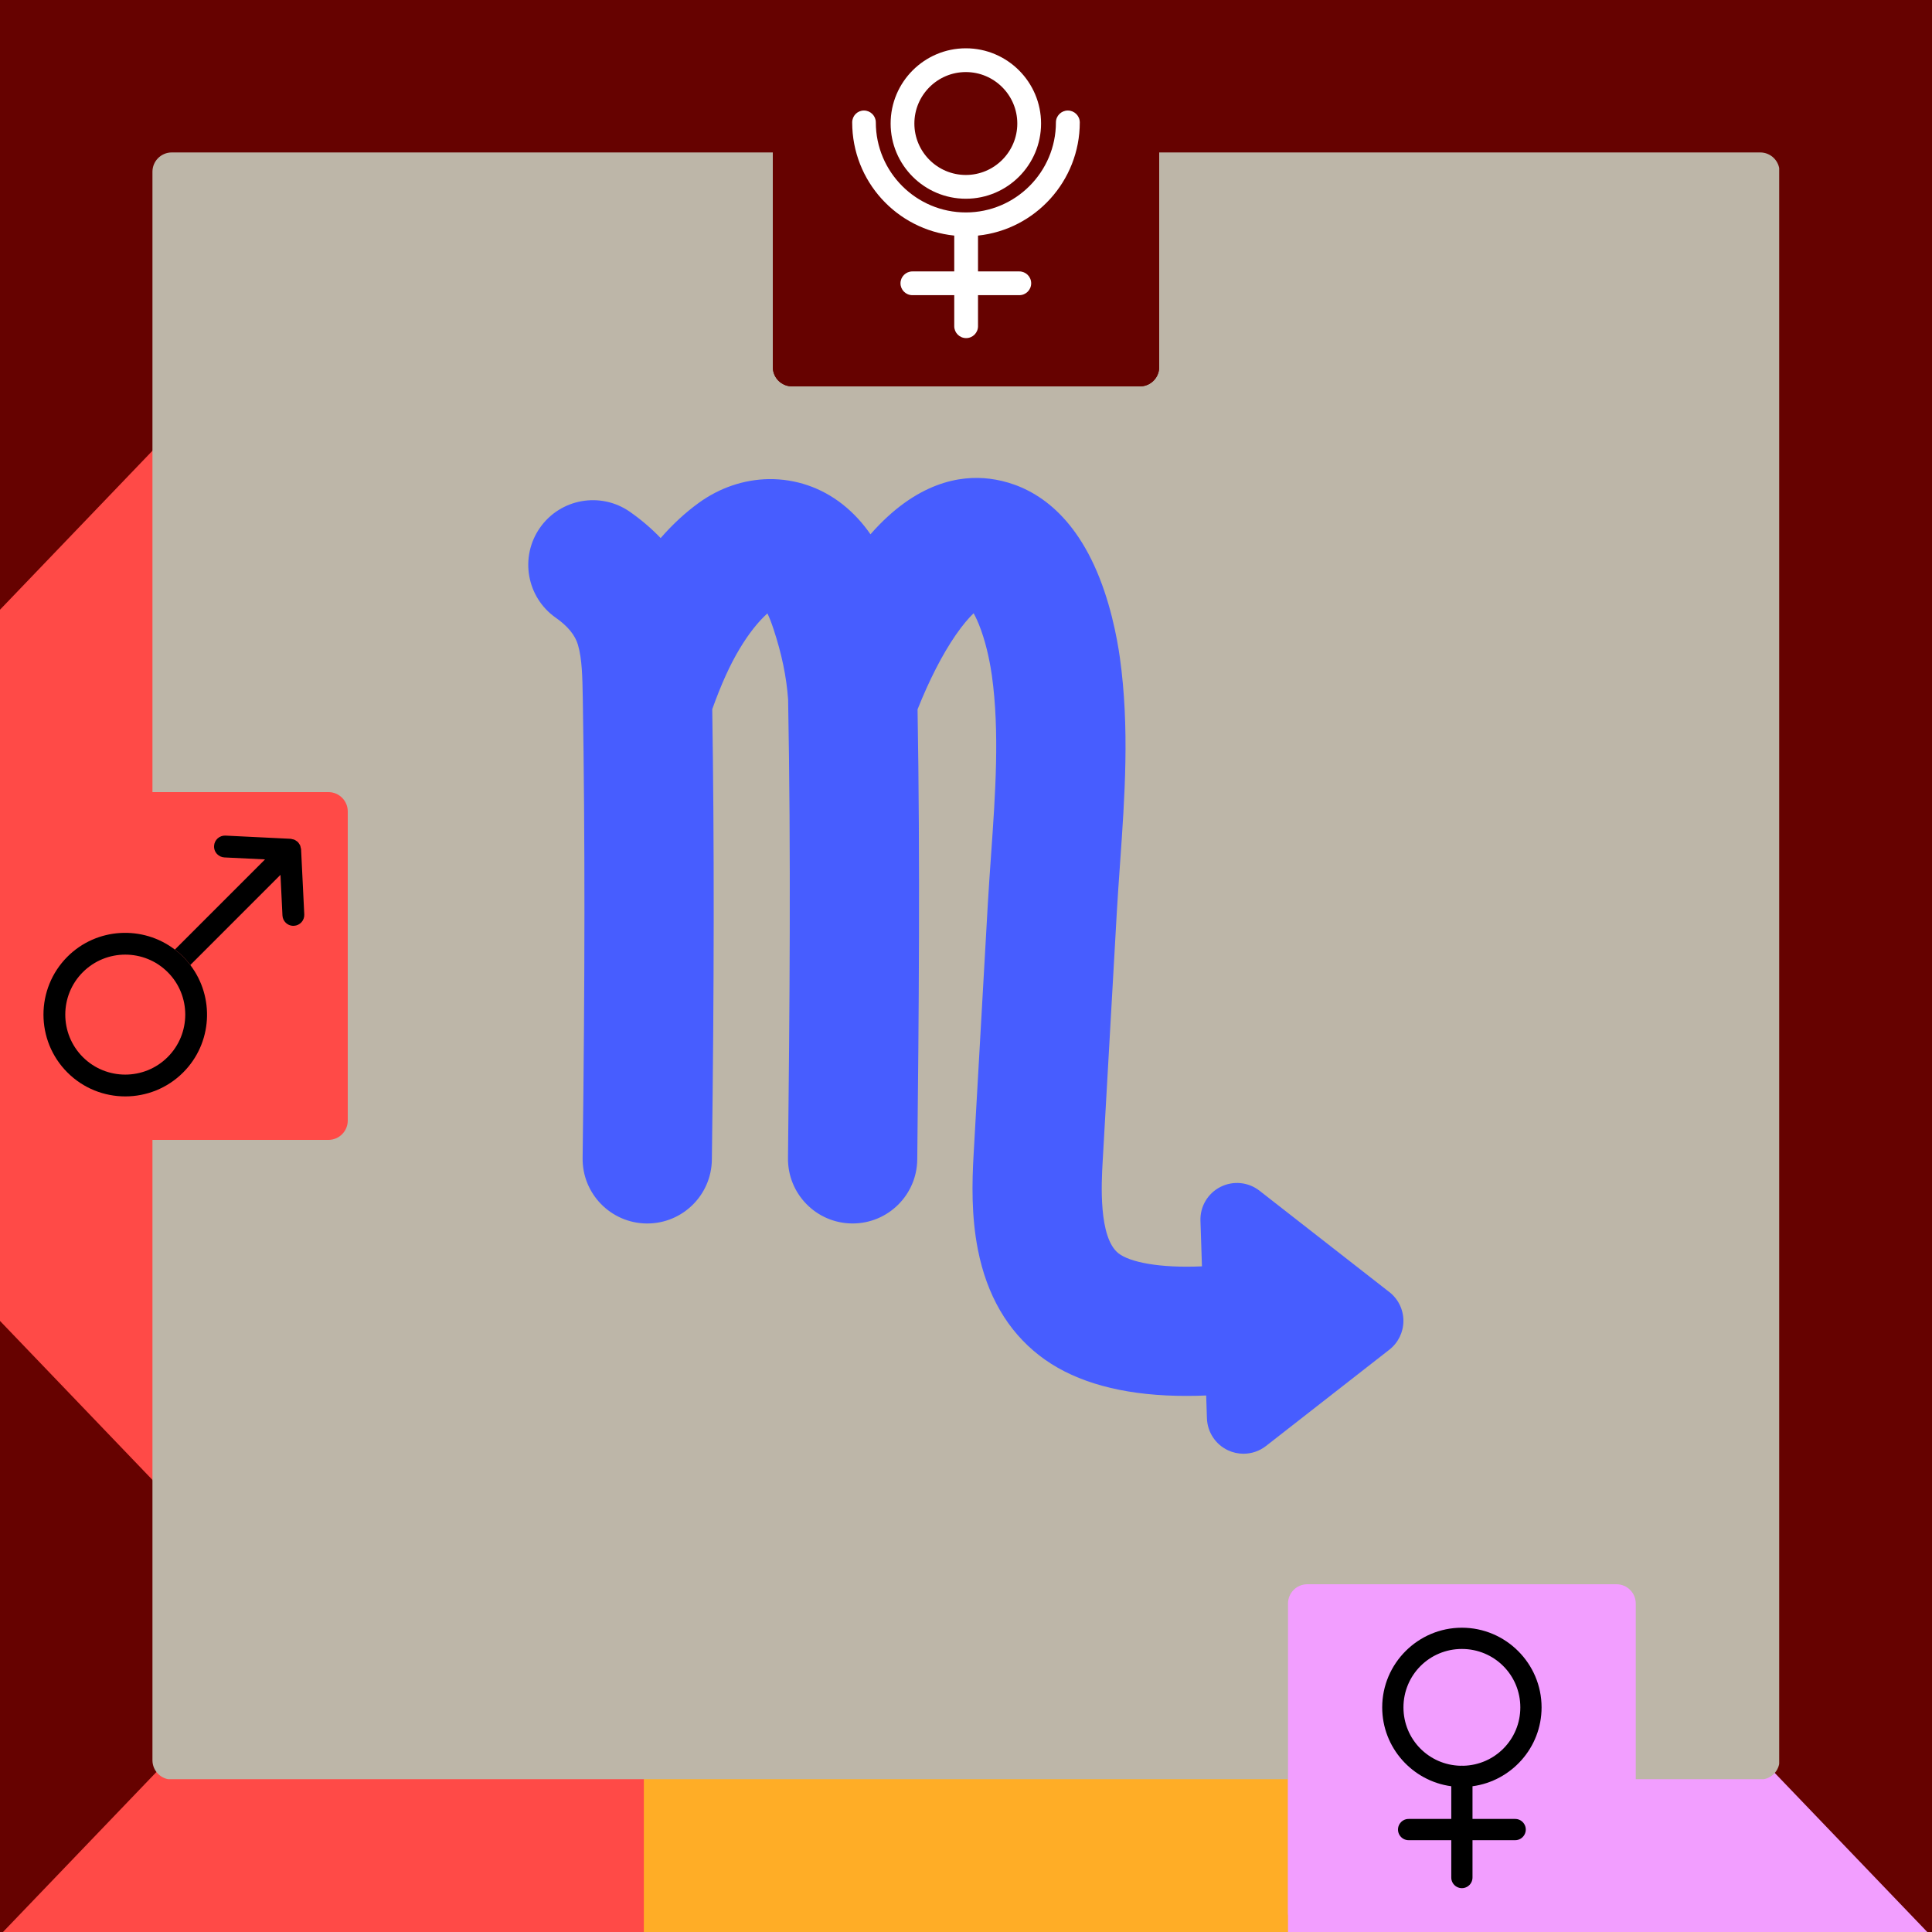 <svg xmlns="http://www.w3.org/2000/svg" xmlns:xlink="http://www.w3.org/1999/xlink" width="500" zoomAndPan="magnify" viewBox="0 0 375 375" height="500" preserveAspectRatio="xMidYMid meet" version="1.0"><rect x="0" y="0" width="375" height="375" fill="#808080" stroke="none"/><defs><clipPath id="cca80fbbcc"><path d="M 315.07 0 L 375 0 L 375 130.496 L 315.07 130.496 Z M 315.07 0 " clip-rule="nonzero"/></clipPath><clipPath id="aa13d29b20"><path d="M 315.07 58.738 L 383.887 -13.023 L 383.887 130.496 Z M 315.07 58.738 " clip-rule="nonzero"/></clipPath><clipPath id="070ed80eb4"><path d="M 0 244.238 L 57.16 244.238 L 57.16 375 L 0 375 Z M 0 244.238 " clip-rule="nonzero"/></clipPath><clipPath id="3f66710614"><path d="M 57.16 316 L -11.656 387.758 L -11.656 244.238 Z M 57.16 316 " clip-rule="nonzero"/></clipPath><clipPath id="4093dfd388"><path d="M 317.504 244.238 L 375 244.238 L 375 375 L 317.504 375 Z M 317.504 244.238 " clip-rule="nonzero"/></clipPath><clipPath id="fab4807238"><path d="M 317.504 315.996 L 386.32 244.238 L 386.32 387.758 Z M 317.504 315.996 " clip-rule="nonzero"/></clipPath><clipPath id="1ce5594a03"><path d="M 0 0 L 57.16 0 L 57.16 130.5 L 0 130.5 Z M 0 0 " clip-rule="nonzero"/></clipPath><clipPath id="e37221047f"><path d="M 57.16 58.738 L -11.656 130.5 L -11.656 -13.023 Z M 57.16 58.738 " clip-rule="nonzero"/></clipPath><clipPath id="bdd44d08ab"><path d="M 29.59 29.59 L 345.34 29.59 L 345.34 345.34 L 29.59 345.34 Z M 29.59 29.59 " clip-rule="nonzero"/></clipPath><clipPath id="3bec88f125"><path d="M 29.59 33.34 L 29.59 341.66 C 29.59 343.73 31.27 345.41 33.34 345.41 L 341.66 345.41 C 343.73 345.41 345.41 343.73 345.41 341.66 L 345.41 33.34 C 345.41 31.27 343.73 29.59 341.66 29.59 L 33.34 29.59 C 31.27 29.59 29.59 31.27 29.59 33.34 Z M 29.59 33.34 " clip-rule="nonzero"/></clipPath><clipPath id="004227c232"><path d="M 32.75 29.59 L 342.184 29.59 C 343.023 29.59 343.824 29.922 344.418 30.516 C 345.008 31.109 345.34 31.91 345.34 32.75 L 345.34 342.184 C 345.34 343.023 345.008 343.824 344.418 344.418 C 343.824 345.008 343.023 345.34 342.184 345.34 L 32.75 345.34 C 31.91 345.34 31.109 345.008 30.516 344.418 C 29.922 343.824 29.59 343.023 29.59 342.184 L 29.59 32.75 C 29.59 31.91 29.922 31.109 30.516 30.516 C 31.109 29.922 31.91 29.59 32.75 29.59 Z M 32.75 29.59 " clip-rule="nonzero"/></clipPath><clipPath id="1d5cd81b96"><path d="M 102.535 92.742 L 272.41 92.742 L 272.41 282.191 L 102.535 282.191 Z M 102.535 92.742 " clip-rule="nonzero"/></clipPath><clipPath id="945501163f"><path d="M 29.59 33.34 L 29.59 341.66 C 29.59 343.73 31.27 345.41 33.34 345.41 L 341.66 345.41 C 343.73 345.41 345.41 343.73 345.41 341.66 L 345.41 33.34 C 345.41 31.27 343.73 29.59 341.66 29.59 L 33.34 29.59 C 31.27 29.59 29.59 31.27 29.59 33.34 Z M 29.59 33.34 " clip-rule="nonzero"/></clipPath><clipPath id="93dd439193"><path d="M 0 153.75 L 67.5 153.75 L 67.5 221.25 L 0 221.25 Z M 0 153.75 " clip-rule="nonzero"/></clipPath><clipPath id="b9d2a5fe1a"><path d="M 0 157.5 L 0 217.5 C 0 219.57 1.68 221.25 3.75 221.25 L 63.75 221.25 C 65.82 221.25 67.5 219.57 67.5 217.5 L 67.5 157.5 C 67.5 155.43 65.82 153.75 63.75 153.75 L 3.75 153.75 C 1.68 153.75 0 155.43 0 157.5 Z M 0 157.5 " clip-rule="nonzero"/></clipPath><clipPath id="39d0656f7e"><path d="M 33.84 162.188 L 59.059 162.188 L 59.059 187.328 L 33.84 187.328 Z M 33.84 162.188 " clip-rule="nonzero"/></clipPath><clipPath id="b91ce4fec1"><path d="M 0 157.5 L 0 217.5 C 0 219.57 1.68 221.25 3.75 221.25 L 63.75 221.25 C 65.82 221.25 67.5 219.57 67.5 217.5 L 67.5 157.5 C 67.5 155.43 65.82 153.75 63.75 153.75 L 3.75 153.75 C 1.68 153.75 0 155.43 0 157.5 Z M 0 157.5 " clip-rule="nonzero"/></clipPath><clipPath id="cbc9f431bb"><path d="M 8.438 181.043 L 40.246 181.043 L 40.246 212.812 L 8.438 212.812 Z M 8.438 181.043 " clip-rule="nonzero"/></clipPath><clipPath id="9ae9cdd8f9"><path d="M 0 157.5 L 0 217.5 C 0 219.57 1.68 221.25 3.75 221.25 L 63.75 221.25 C 65.82 221.25 67.5 219.57 67.5 217.5 L 67.5 157.5 C 67.5 155.43 65.82 153.75 63.75 153.75 L 3.75 153.75 C 1.68 153.75 0 155.43 0 157.5 Z M 0 157.5 " clip-rule="nonzero"/></clipPath><clipPath id="58bc737b6d"><path d="M 150 0 L 225 0 L 225 75 L 150 75 Z M 150 0 " clip-rule="nonzero"/></clipPath><clipPath id="d542e25570"><path d="M 150 3.75 L 150 71.25 C 150 73.32 151.68 75 153.75 75 L 221.25 75 C 223.32 75 225 73.32 225 71.25 L 225 3.75 C 225 1.68 223.32 0 221.25 0 L 153.75 0 C 151.68 0 150 1.68 150 3.75 Z M 150 3.75 " clip-rule="nonzero"/></clipPath><clipPath id="494e2ab7ff"><path d="M 165.398 9.375 L 209.602 9.375 L 209.602 65.625 L 165.398 65.625 Z M 165.398 9.375 " clip-rule="nonzero"/></clipPath><clipPath id="b1c355f464"><path d="M 150 3.75 L 150 71.25 C 150 73.32 151.68 75 153.75 75 L 221.25 75 C 223.32 75 225 73.32 225 71.25 L 225 3.75 C 225 1.68 223.32 0 221.25 0 L 153.75 0 C 151.68 0 150 1.68 150 3.75 Z M 150 3.75 " clip-rule="nonzero"/></clipPath><clipPath id="a5ba9fa6c5"><path d="M 150 0 L 225 0 L 225 75 L 150 75 Z M 150 0 " clip-rule="nonzero"/></clipPath><clipPath id="f0c4be5668"><path d="M 150 3.75 L 150 71.25 C 150 73.32 151.68 75 153.75 75 L 221.25 75 C 223.32 75 225 73.32 225 71.25 L 225 3.75 C 225 1.68 223.32 0 221.25 0 L 153.75 0 C 151.68 0 150 1.68 150 3.75 Z M 150 3.75 " clip-rule="nonzero"/></clipPath><clipPath id="2ec5096cd3"><path d="M 165.398 9.375 L 209.602 9.375 L 209.602 65.625 L 165.398 65.625 Z M 165.398 9.375 " clip-rule="nonzero"/></clipPath><clipPath id="cf0c464726"><path d="M 150 3.75 L 150 71.25 C 150 73.32 151.68 75 153.75 75 L 221.25 75 C 223.32 75 225 73.32 225 71.25 L 225 3.75 C 225 1.68 223.32 0 221.25 0 L 153.75 0 C 151.68 0 150 1.68 150 3.75 Z M 150 3.75 " clip-rule="nonzero"/></clipPath><clipPath id="e26bf8e5d1"><path d="M 250 307.5 L 317.5 307.5 L 317.5 375 L 250 375 Z M 250 307.5 " clip-rule="nonzero"/></clipPath><clipPath id="249b74412b"><path d="M 250 311.25 L 250 371.25 C 250 373.32 251.68 375 253.75 375 L 313.75 375 C 315.824 375 317.5 373.32 317.5 371.25 L 317.5 311.25 C 317.5 309.18 315.824 307.5 313.75 307.5 L 253.75 307.5 C 251.68 307.5 250 309.18 250 311.25 Z M 250 311.25 " clip-rule="nonzero"/></clipPath><clipPath id="d752ad5b5b"><path d="M 268.246 315.938 L 299.297 315.938 L 299.297 366.539 L 268.246 366.539 Z M 268.246 315.938 " clip-rule="nonzero"/></clipPath><clipPath id="51dfcdc958"><path d="M 250 311.25 L 250 371.25 C 250 373.32 251.68 375 253.75 375 L 313.75 375 C 315.824 375 317.5 373.32 317.5 371.25 L 317.5 311.25 C 317.5 309.18 315.824 307.5 313.75 307.5 L 253.75 307.5 C 251.68 307.5 250 309.18 250 311.25 Z M 250 311.25 " clip-rule="nonzero"/></clipPath></defs><path stroke-linecap="butt" transform="matrix(0.75, 0, 0, 0.75, -0.029, 0)" fill="none" stroke-linejoin="miter" d="M 0.002 50 L 500.002 50 " stroke="#660200" stroke-width="100" stroke-opacity="1" stroke-miterlimit="4"/><path stroke-linecap="butt" transform="matrix(0.75, 0, 0, 0.75, 237.01, 300)" fill="none" stroke-linejoin="miter" d="M 0.002 50 L 183.95 50 " stroke="#f29eff" stroke-width="100" stroke-opacity="1" stroke-miterlimit="4"/><path stroke-linecap="butt" transform="matrix(0.75, 0, 0, 0.75, 0, 300)" fill="none" stroke-linejoin="miter" d="M -0 50 L 185.979 50 " stroke="#ff4a47" stroke-width="100" stroke-opacity="1" stroke-miterlimit="4"/><path stroke-linecap="butt" transform="matrix(0.75, 0, -0, 0.75, 124.971, 300)" fill="none" stroke-linejoin="miter" d="M -0.002 50 L 166.706 50 " stroke="#ffad26" stroke-width="100" stroke-opacity="1" stroke-miterlimit="4"/><path stroke-linecap="butt" transform="matrix(0, 0.75, -0.75, 0, 74.995, 65.854)" fill="none" stroke-linejoin="miter" d="M -0.003 49.998 L 324.404 49.998 " stroke="#660200" stroke-width="100" stroke-opacity="1" stroke-miterlimit="4"/><path stroke-linecap="butt" transform="matrix(0, 0.75, -0.75, 0, 382.903, 65.854)" fill="none" stroke-linejoin="miter" d="M -0.003 50.002 L 324.404 50.002 " stroke="#660200" stroke-width="100" stroke-opacity="1" stroke-miterlimit="4"/><g clip-path="url(#cca80fbbcc)"><g clip-path="url(#aa13d29b20)"><path fill="#660200" d="M 315.07 130.496 L 315.07 -13.023 L 383.887 -13.023 L 383.887 130.496 Z M 315.07 130.496 " fill-opacity="1" fill-rule="nonzero"/></g></g><path stroke-linecap="butt" transform="matrix(0, 0.75, -0.75, 0, 74.995, 65.854)" fill="none" stroke-linejoin="miter" d="M -0.003 49.998 L 324.404 49.998 " stroke="#ff4a47" stroke-width="100" stroke-opacity="1" stroke-miterlimit="4"/><g clip-path="url(#070ed80eb4)"><g clip-path="url(#3f66710614)"><path fill="#660200" d="M 57.16 244.238 L 57.16 387.758 L -11.656 387.758 L -11.656 244.238 Z M 57.16 244.238 " fill-opacity="1" fill-rule="nonzero"/></g></g><g clip-path="url(#4093dfd388)"><g clip-path="url(#fab4807238)"><path fill="#660200" d="M 317.504 387.758 L 317.504 244.238 L 386.32 244.238 L 386.32 387.758 Z M 317.504 387.758 " fill-opacity="1" fill-rule="nonzero"/></g></g><g clip-path="url(#1ce5594a03)"><g clip-path="url(#e37221047f)"><path fill="#660200" d="M 57.16 -13.023 L 57.16 130.5 L -11.656 130.5 L -11.656 -13.023 Z M 57.16 -13.023 " fill-opacity="1" fill-rule="nonzero"/></g></g><g clip-path="url(#bdd44d08ab)"><g clip-path="url(#3bec88f125)"><g clip-path="url(#004227c232)"><rect x="-37.5" width="450" fill="#bdb6a8" y="-37.5" height="450" fill-opacity="1"/></g></g></g><g clip-path="url(#1d5cd81b96)"><g clip-path="url(#945501163f)"><path fill="#475dff" d="M 269.664 250.785 L 244.469 231.117 C 242.297 229.418 239.34 229.137 236.883 230.383 C 234.426 231.633 232.914 234.188 233.008 236.945 L 233.297 245.797 C 224.953 246.168 219.273 244.961 217.117 243.285 C 213.188 240.23 213.793 229.531 214.023 225.504 L 216.777 176.977 C 216.953 173.914 217.172 170.871 217.398 167.641 C 218.316 154.645 219.262 141.203 217.367 127.656 C 216.832 123.84 215.469 116.422 212.336 109.652 C 206.574 97.215 198.152 93.688 192.105 92.926 C 186.422 92.207 177.867 93.543 168.957 103.707 C 167.52 101.625 165.738 99.617 163.52 97.871 C 159.355 94.605 154.406 92.934 149.203 92.996 C 144.402 93.074 139.715 94.66 135.652 97.59 C 133.039 99.477 130.559 101.77 128.23 104.438 C 126.473 102.602 124.484 100.898 122.285 99.355 C 116.605 95.383 108.785 96.762 104.809 102.434 C 100.832 108.109 102.211 115.934 107.883 119.91 C 110.191 121.523 111.637 123.289 112.18 125.156 C 112.988 127.914 113.047 131.516 113.113 135.324 C 113.113 135.465 113.117 135.602 113.121 135.738 C 113.121 135.82 113.121 135.902 113.125 135.984 C 113.555 162.105 113.543 190.336 113.086 224.766 C 112.996 231.695 118.539 237.383 125.465 237.477 C 125.52 237.477 125.574 237.477 125.637 237.477 C 132.484 237.477 138.086 231.969 138.172 225.098 C 138.625 191.324 138.645 163.441 138.246 137.652 C 140.004 132.75 141.711 129 143.594 125.871 C 145.328 122.996 147.121 120.715 148.953 119.062 C 149.285 119.734 149.684 120.707 150.141 122.102 C 151.742 126.961 152.645 131.309 152.973 135.762 C 153.531 165.805 153.266 196.211 152.949 224.789 C 152.871 231.719 158.426 237.398 165.355 237.473 C 165.398 237.473 165.449 237.473 165.496 237.473 C 172.359 237.473 177.961 231.949 178.039 225.066 C 178.348 197.055 178.605 167.281 178.098 137.684 C 180.383 131.953 182.922 127 185.504 123.258 C 186.879 121.266 188.07 119.91 188.98 119.031 C 189.402 119.789 189.898 120.84 190.398 122.234 C 191.648 125.68 192.262 129.285 192.523 131.125 C 194.051 142.062 193.195 154.16 192.371 165.867 C 192.148 169.039 191.914 172.316 191.73 175.547 L 188.977 224.078 C 188.664 229.551 188.523 236.023 189.809 242.559 C 191.543 251.383 195.551 258.289 201.719 263.086 C 207.691 267.734 215.992 270.348 226.395 270.855 C 227.711 270.918 229.023 270.945 230.32 270.945 C 231.617 270.945 232.875 270.918 234.117 270.863 L 234.266 275.301 C 234.355 277.973 235.934 280.371 238.352 281.5 C 239.312 281.949 240.34 282.168 241.359 282.168 C 242.918 282.168 244.461 281.656 245.73 280.664 L 269.672 261.973 C 271.395 260.629 272.402 258.562 272.402 256.379 C 272.402 254.191 271.395 252.129 269.672 250.785 Z M 269.664 250.785 " fill-opacity="1" fill-rule="nonzero"/></g></g><g clip-path="url(#93dd439193)"><g clip-path="url(#b9d2a5fe1a)"><path fill="#ff4a47" d="M -6.75 147 L 74.25 147 L 74.25 228 L -6.75 228 Z M -6.75 147 " fill-opacity="1" fill-rule="nonzero"/></g></g><g clip-path="url(#39d0656f7e)"><g clip-path="url(#b91ce4fec1)"><path fill="#000000" d="M 41.551 164.203 C 41.52 164.824 41.758 165.398 42.168 165.805 C 42.527 166.164 43.016 166.398 43.562 166.426 L 51.445 166.809 L 33.938 184.316 C 34.5 184.742 35.043 185.195 35.551 185.703 C 36.059 186.211 36.508 186.75 36.938 187.312 L 54.441 169.805 L 54.824 177.688 C 54.852 178.234 55.082 178.723 55.445 179.082 C 55.852 179.492 56.426 179.73 57.047 179.699 C 58.215 179.645 59.117 178.652 59.059 177.48 L 58.438 164.82 C 58.434 164.711 58.383 164.621 58.363 164.52 C 58.336 164.375 58.312 164.234 58.258 164.105 C 58.207 163.98 58.125 163.875 58.051 163.762 C 57.977 163.648 57.906 163.535 57.809 163.438 C 57.715 163.344 57.602 163.277 57.492 163.203 C 57.375 163.125 57.27 163.047 57.145 162.992 C 57.016 162.938 56.875 162.914 56.734 162.887 C 56.633 162.871 56.539 162.816 56.43 162.812 L 43.766 162.191 C 42.598 162.137 41.605 163.035 41.551 164.203 " fill-opacity="1" fill-rule="nonzero"/></g></g><g clip-path="url(#cbc9f431bb)"><g clip-path="url(#9ae9cdd8f9)"><path fill="#000000" d="M 32.551 205.172 C 28.012 209.715 20.617 209.715 16.078 205.176 C 11.535 200.633 11.535 193.238 16.078 188.699 C 20.621 184.156 28.012 184.156 32.555 188.699 C 37.094 193.238 37.094 200.629 32.551 205.172 Z M 33.938 184.316 C 27.715 179.566 18.77 180.016 13.082 185.699 C 6.891 191.895 6.887 201.973 13.086 208.168 C 19.277 214.363 29.355 214.359 35.547 208.168 C 41.234 202.48 41.684 193.535 36.938 187.312 C 36.508 186.75 36.059 186.211 35.551 185.703 C 35.043 185.195 34.5 184.742 33.938 184.316 " fill-opacity="1" fill-rule="nonzero"/></g></g><g clip-path="url(#58bc737b6d)"><g clip-path="url(#d542e25570)"><path fill="#660200" d="M 142.5 -7.5 L 232.5 -7.5 L 232.5 82.5 L 142.5 82.5 Z M 142.5 -7.5 " fill-opacity="1" fill-rule="nonzero"/></g></g><g clip-path="url(#494e2ab7ff)"><g clip-path="url(#b1c355f464)"><path fill="#660200" d="M 177.48 23.977 C 177.48 29.48 181.961 33.961 187.469 33.961 C 192.977 33.961 197.457 29.48 197.457 23.977 C 197.457 18.469 192.977 13.988 187.469 13.988 C 181.961 13.988 177.48 18.469 177.48 23.977 Z M 172.871 23.977 C 172.871 15.926 179.418 9.375 187.469 9.375 C 195.52 9.375 202.07 15.926 202.07 23.977 C 202.07 32.027 195.52 38.574 187.469 38.574 C 179.418 38.574 172.871 32.027 172.871 23.977 Z M 189.832 45.727 L 189.832 52.684 L 197.848 52.684 C 199.121 52.684 200.152 53.715 200.152 54.988 C 200.152 56.262 199.121 57.293 197.848 57.293 L 189.832 57.293 L 189.832 63.32 C 189.832 64.594 188.801 65.625 187.527 65.625 C 186.254 65.625 185.219 64.594 185.219 63.32 L 185.219 57.293 L 177.094 57.293 C 175.82 57.293 174.785 56.262 174.785 54.988 C 174.785 53.715 175.82 52.684 177.094 52.684 L 185.219 52.684 L 185.219 45.727 C 174.035 44.57 165.41 35.16 165.41 23.758 C 165.41 22.484 166.414 21.453 167.688 21.453 C 168.961 21.453 169.996 22.484 169.996 23.758 C 169.996 33.395 177.836 41.234 187.473 41.234 C 197.109 41.234 204.953 33.395 204.953 23.758 C 204.953 22.484 205.992 21.453 207.266 21.453 C 208.539 21.453 209.586 22.484 209.586 23.758 C 209.586 35.16 200.902 44.57 189.832 45.727 " fill-opacity="1" fill-rule="nonzero"/></g></g><g clip-path="url(#a5ba9fa6c5)"><g clip-path="url(#f0c4be5668)"><path fill="#660200" d="M 142.5 -7.5 L 232.5 -7.5 L 232.5 82.5 L 142.5 82.5 Z M 142.5 -7.5 " fill-opacity="1" fill-rule="nonzero"/></g></g><g clip-path="url(#2ec5096cd3)"><g clip-path="url(#cf0c464726)"><path fill="#ffffff" d="M 177.48 23.977 C 177.48 29.48 181.961 33.961 187.469 33.961 C 192.977 33.961 197.457 29.48 197.457 23.977 C 197.457 18.469 192.977 13.988 187.469 13.988 C 181.961 13.988 177.48 18.469 177.48 23.977 Z M 172.871 23.977 C 172.871 15.926 179.418 9.375 187.469 9.375 C 195.52 9.375 202.07 15.926 202.07 23.977 C 202.07 32.027 195.52 38.574 187.469 38.574 C 179.418 38.574 172.871 32.027 172.871 23.977 Z M 189.832 45.727 L 189.832 52.684 L 197.848 52.684 C 199.121 52.684 200.152 53.715 200.152 54.988 C 200.152 56.262 199.121 57.293 197.848 57.293 L 189.832 57.293 L 189.832 63.32 C 189.832 64.594 188.801 65.625 187.527 65.625 C 186.254 65.625 185.219 64.594 185.219 63.32 L 185.219 57.293 L 177.094 57.293 C 175.82 57.293 174.785 56.262 174.785 54.988 C 174.785 53.715 175.82 52.684 177.094 52.684 L 185.219 52.684 L 185.219 45.727 C 174.035 44.57 165.41 35.16 165.41 23.758 C 165.41 22.484 166.414 21.453 167.688 21.453 C 168.961 21.453 169.996 22.484 169.996 23.758 C 169.996 33.395 177.836 41.234 187.473 41.234 C 197.109 41.234 204.953 33.395 204.953 23.758 C 204.953 22.484 205.992 21.453 207.266 21.453 C 208.539 21.453 209.586 22.484 209.586 23.758 C 209.586 35.16 200.902 44.57 189.832 45.727 " fill-opacity="1" fill-rule="nonzero"/></g></g><g clip-path="url(#e26bf8e5d1)"><g clip-path="url(#249b74412b)"><path fill="#f29eff" d="M 243.25 300.75 L 324.25 300.75 L 324.25 381.75 L 243.25 381.75 Z M 243.25 300.75 " fill-opacity="1" fill-rule="nonzero"/></g></g><g clip-path="url(#d752ad5b5b)"><g clip-path="url(#51dfcdc958)"><path fill="#000000" d="M 283.75 315.938 C 275.234 315.938 268.285 322.887 268.285 331.402 C 268.285 339.223 274.141 345.695 281.691 346.711 L 281.691 353.055 L 273.441 353.055 C 272.695 353.043 272.008 353.434 271.633 354.078 C 271.254 354.719 271.254 355.516 271.633 356.156 C 272.008 356.801 272.695 357.191 273.441 357.18 L 281.691 357.18 L 281.691 364.398 C 281.676 365.141 282.07 365.832 282.711 366.207 C 283.352 366.586 284.152 366.586 284.793 366.207 C 285.434 365.832 285.824 365.141 285.812 364.398 L 285.812 357.18 L 294.062 357.18 C 294.809 357.191 295.496 356.801 295.871 356.156 C 296.25 355.516 296.25 354.719 295.871 354.078 C 295.496 353.434 294.809 353.043 294.062 353.055 L 285.812 353.055 L 285.812 346.711 C 293.363 345.695 299.219 339.223 299.219 331.402 C 299.219 322.887 292.27 315.938 283.75 315.938 Z M 283.75 320.062 C 290.039 320.062 295.094 325.117 295.094 331.402 C 295.094 337.609 290.164 342.609 283.988 342.734 C 283.902 342.723 283.812 342.715 283.719 342.715 C 283.652 342.715 283.578 342.727 283.508 342.734 C 277.332 342.602 272.41 337.609 272.41 331.402 C 272.41 325.117 277.465 320.062 283.75 320.062 Z M 283.75 320.062 " fill-opacity="1" fill-rule="nonzero"/></g></g></svg>